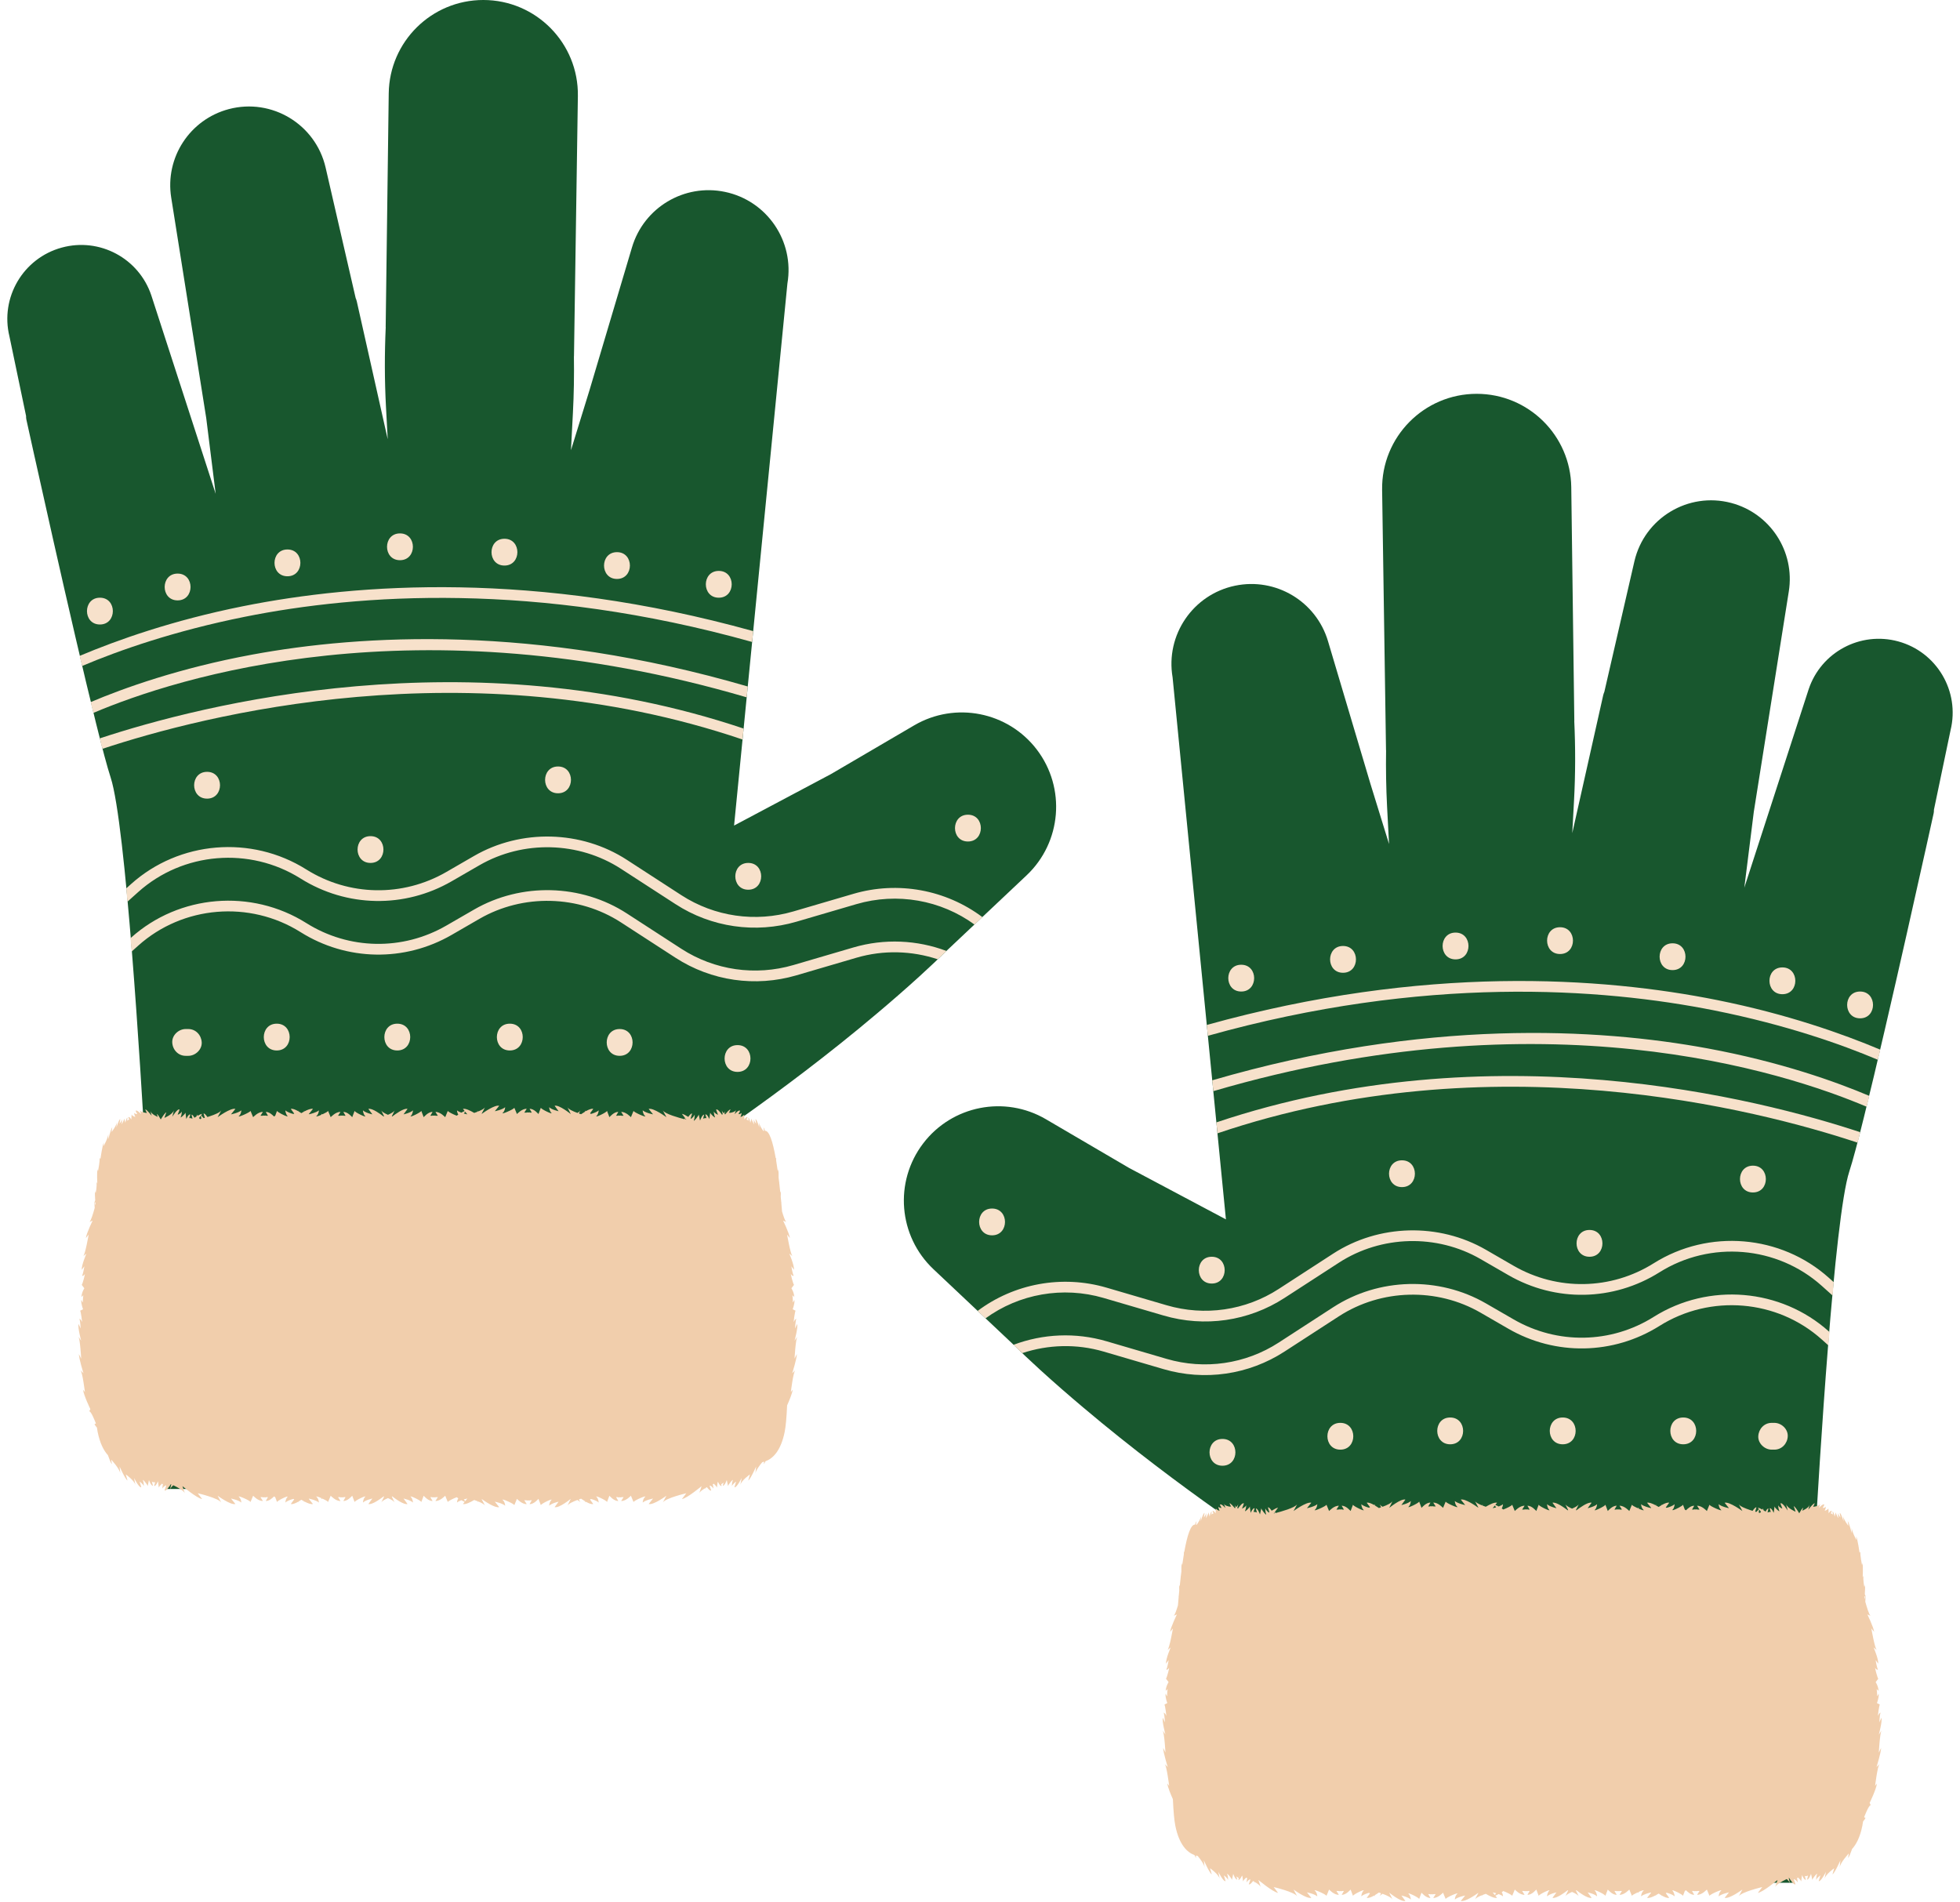 <?xml version="1.0" encoding="UTF-8" standalone="no"?><svg xmlns="http://www.w3.org/2000/svg" xmlns:xlink="http://www.w3.org/1999/xlink" fill="#000000" height="355" preserveAspectRatio="xMidYMid meet" version="1" viewBox="29.7 35.2 365.8 355.0" width="365.8" zoomAndPan="magnify"><g><g id="change1_1"><path d="M 221.281 198.578 C 227.84 192.395 228.668 182.262 223.203 175.094 C 217.809 168.02 207.984 166.082 200.309 170.578 L 184.785 179.668 L 166.703 189.273 L 176.656 88.113 C 178.004 80.207 172.855 72.652 165.004 71.012 C 157.41 69.422 149.863 73.922 147.652 81.359 L 139.727 108 L 136.262 119.219 L 136.625 112.254 C 136.809 108.738 136.863 105.219 136.812 101.699 L 136.824 101.695 L 137.551 53.113 C 137.695 43.266 129.754 35.199 119.898 35.199 C 110.242 35.199 102.379 42.965 102.25 52.621 L 101.68 96.23 L 101.691 96.234 C 101.465 101.191 101.469 106.152 101.734 111.109 L 102.062 117.184 L 98.762 102.465 L 96.285 91.434 C 96.234 91.215 96.156 91.012 96.074 90.812 L 90.469 66.469 C 88.605 58.391 80.43 53.449 72.41 55.562 C 65.117 57.488 60.469 64.621 61.652 72.07 L 68.188 113.219 L 69.953 127.367 L 57.949 90.352 C 55.633 83.398 48.285 79.473 41.215 81.41 C 34.016 83.383 29.695 90.727 31.461 97.98 L 34.566 112.836 C 34.562 113.051 34.57 113.27 34.617 113.484 C 34.98 115.129 35.516 117.547 36.164 120.48 L 36.168 120.484 C 39.961 137.574 47.852 172.676 50.352 180.312 C 53.176 188.922 55.996 235.691 56.801 249.922 C 56.953 252.652 57.621 255.324 58.77 257.82 C 60.094 260.691 60.777 263.805 60.777 266.953 L 60.777 270.355 C 54.957 274.707 51.188 281.547 51.188 289.262 C 51.188 296.977 54.957 303.812 60.777 308.168 L 60.777 313.086 L 149.188 313.086 L 149.188 265.434 C 149.188 265.434 155.441 257.289 156.695 251.586 C 156.695 251.586 175.078 239.82 193.344 224.371 C 196.023 222.117 198.688 219.797 201.281 217.438 L 201.355 217.371 C 203.129 215.754 204.863 214.117 206.551 212.469 L 221.281 198.578" fill="#18572e"/></g><g id="change2_1"><path d="M 164.219 311.961 L 164.184 311.84 C 164.184 311.84 164.227 311.832 164.281 311.828 Z M 116.52 315.371 L 116.27 315.035 C 116.633 314.93 116.918 314.875 116.918 314.875 Z M 60.191 311.992 C 60.191 311.992 60.191 311.996 60.191 311.996 L 60.156 311.926 C 60.203 311.906 60.227 311.918 60.191 311.992 Z M 47.359 259.664 L 47.492 259.574 C 47.508 259.773 47.523 259.93 47.531 260.039 C 47.527 260.062 47.52 260.086 47.516 260.109 Z M 67.203 243.371 C 67.207 243.523 67.223 243.758 67.273 243.996 C 67.18 244.02 67.094 244.043 67.02 244.062 C 66.961 243.992 66.902 243.922 66.844 243.848 Z M 116.52 242.68 L 116.918 243.176 C 116.918 243.176 116.633 243.117 116.27 243.012 Z M 157.641 243.973 L 157.785 244.164 C 157.785 244.164 157.723 244.148 157.613 244.121 Z M 178.492 282.277 L 178.09 283.141 C 178.09 283.141 178.133 281.887 178.312 281.324 C 178.312 281.324 178.02 281.434 177.875 281.867 C 177.727 282.297 178.055 279.914 178.18 279.82 L 177.637 279.547 C 177.637 279.547 178.043 278.559 177.969 277.797 L 177.684 278.297 C 177.684 278.297 177.672 278.148 177.664 277.938 L 177.684 277.934 C 177.672 277.832 177.66 277.734 177.652 277.641 C 177.652 277.551 177.648 277.461 177.648 277.367 L 177.629 277.371 C 177.609 277.117 177.602 276.926 177.602 276.926 L 177.938 277.273 C 177.914 276.414 177.402 275.629 177.402 275.629 L 177.891 274.992 C 177.758 274.969 177.148 272.652 177.344 273.016 C 177.535 273.383 177.832 273.312 177.832 273.312 C 177.59 272.828 177.391 271.527 177.391 271.527 L 177.887 272.188 C 177.934 271.27 177.012 269.164 177.012 269.164 L 177.609 269.656 C 177.223 269.289 176.598 265.609 176.598 265.609 L 177.117 266.262 C 176.984 265.309 175.848 263.004 175.848 263.004 L 176.461 263.258 C 176.246 263.152 175.926 262.219 175.656 261.305 C 175.613 260.77 175.566 260.246 175.52 259.73 C 175.52 259.719 175.523 259.707 175.523 259.691 L 175.547 259.711 C 175.543 259.688 175.531 259.66 175.527 259.637 C 175.527 259.598 175.527 259.566 175.531 259.531 L 175.512 259.586 C 175.512 259.582 175.508 259.574 175.508 259.574 C 175.477 259.23 175.441 258.895 175.41 258.559 C 175.43 258.156 175.434 257.766 175.406 257.508 L 175.328 257.77 C 175.266 257.137 175.195 256.52 175.129 255.926 C 175.133 255.879 175.137 255.828 175.145 255.785 L 175.117 255.836 C 175.086 255.551 175.051 255.273 175.016 255 C 175.023 254.465 175.016 253.848 174.957 253.406 L 174.859 253.801 C 174.762 253.098 174.66 252.441 174.559 251.82 C 174.543 251.602 174.539 251.41 174.566 251.293 L 174.484 251.395 C 173.914 248.148 173.242 246.18 172.477 246.246 C 172.367 245.934 172.266 245.668 172.188 245.586 L 172.281 246.262 C 172.246 246.266 172.203 246.27 172.16 246.27 C 171.898 245.902 171.383 245.121 171.34 244.637 L 171.414 245.645 C 171.414 245.645 170.941 244.031 170.695 244.074 L 170.824 244.922 C 170.824 244.922 170.496 244.543 170.395 244.117 C 170.395 244.117 170.348 244.605 170.426 244.945 C 170.504 245.281 169.949 244.172 169.953 243.953 L 169.742 244.738 C 169.742 244.738 169.582 243.859 169.355 243.785 L 169.418 244.359 C 169.418 244.359 169.375 244.336 169.316 244.301 L 169.32 244.27 C 169.289 244.262 169.262 244.25 169.234 244.242 C 169.211 244.223 169.184 244.203 169.16 244.18 L 169.156 244.211 C 169.082 244.18 169.027 244.148 169.027 244.148 L 169.211 243.703 C 168.973 243.527 168.629 244.137 168.629 244.137 L 168.582 243.211 C 168.543 243.41 167.766 243.797 167.91 243.582 C 168.059 243.367 168.117 242.887 168.117 242.887 C 167.926 243.148 167.523 243.133 167.523 243.133 L 167.828 242.523 C 167.594 242.219 166.793 243.145 166.793 243.145 L 167.078 242.328 C 166.934 242.703 166.293 242.844 165.949 242.891 C 165.902 242.852 165.855 242.812 165.82 242.801 L 165.855 242.902 C 165.781 242.91 165.73 242.914 165.73 242.914 L 166.039 242.254 C 165.836 242.234 165.328 242.828 165.043 243.184 C 165.004 243.156 164.965 243.125 164.926 243.094 L 165.062 242.547 C 165.023 242.699 164.918 242.84 164.789 242.973 C 164.602 242.793 164.449 242.598 164.395 242.395 L 164.582 243.148 C 164.539 243.18 164.496 243.211 164.449 243.242 C 164.129 242.781 163.586 242.09 163.348 242.289 L 163.699 243.25 C 163.699 243.25 163.152 243.074 162.914 242.633 C 162.914 242.633 162.945 243.301 163.129 243.66 C 163.309 244.02 162.277 243.125 162.246 242.84 L 162.09 244.047 C 162.09 244.047 161.68 243.074 161.34 243.191 L 161.543 243.871 C 161.543 243.871 161.477 243.883 161.383 243.891 L 161.383 243.848 C 161.336 243.867 161.293 243.879 161.254 243.895 C 161.215 243.895 161.172 243.895 161.133 243.887 L 161.133 243.93 C 161.02 243.957 160.934 243.969 160.934 243.969 L 161.109 243.23 C 160.73 243.23 160.352 244.336 160.352 244.336 L 160.102 243.191 C 160.086 243.438 159.375 244.305 159.219 244.375 C 159.207 244.367 159.199 244.363 159.188 244.355 C 159.191 244.344 159.184 244.34 159.195 244.309 C 159.367 243.891 159.355 243.219 159.355 243.219 C 159.199 243.578 158.879 243.855 158.688 244 C 158.656 243.977 158.625 243.953 158.594 243.934 L 158.867 243.027 C 158.695 242.957 158.422 243.27 158.16 243.648 C 157.695 243.355 157.262 243.125 156.969 243.078 L 157.57 243.879 C 157.531 243.941 157.484 244.012 157.438 244.078 C 156.469 243.832 153.797 243.105 153.398 242.434 L 154.078 243.707 C 154.078 243.707 151.676 241.922 150.762 242.156 L 151.578 243.176 C 151.578 243.176 150.211 242.91 149.648 242.43 C 149.648 242.43 149.672 243.098 150.098 243.488 C 150.527 243.875 148.004 242.816 147.941 242.523 L 147.449 243.703 C 147.449 243.703 146.496 242.664 145.629 242.727 L 146.082 243.438 C 146.082 243.438 145.887 243.438 145.621 243.43 L 145.621 243.387 C 145.527 243.398 145.438 243.406 145.348 243.414 C 145.25 243.406 145.148 243.398 145.047 243.387 L 145.047 243.43 C 144.832 243.438 144.68 243.438 144.68 243.438 L 145.094 242.727 C 144.301 242.664 143.434 243.703 143.434 243.703 L 142.988 242.523 C 142.934 242.816 140.637 243.875 141.023 243.488 C 141.414 243.098 141.434 242.43 141.434 242.43 C 141.082 242.758 140.391 242.984 139.988 243.094 C 139.93 243.055 139.875 243.016 139.82 242.98 L 140.422 242.156 C 140.105 242.066 139.59 242.273 139.074 242.559 C 138.996 242.527 138.922 242.504 138.855 242.492 L 138.949 242.633 C 138.668 242.797 138.391 242.98 138.148 243.148 C 138.016 243.105 137.879 243.059 137.742 243.012 L 138.023 242.434 C 137.938 242.594 137.734 242.754 137.465 242.91 C 136.621 242.598 135.805 242.215 135.605 241.848 L 136.227 243.121 C 136.227 243.121 134.039 241.34 133.211 241.57 L 133.953 242.59 C 133.953 242.59 132.707 242.324 132.195 241.844 C 132.195 241.844 132.215 242.516 132.605 242.902 C 132.992 243.289 130.695 242.23 130.641 241.938 L 130.195 243.117 C 130.195 243.117 129.328 242.078 128.535 242.141 L 128.949 242.852 C 128.949 242.852 128.797 242.852 128.586 242.848 L 128.586 242.801 C 128.48 242.812 128.379 242.82 128.281 242.828 C 128.191 242.82 128.102 242.812 128.008 242.801 L 128.008 242.844 C 127.742 242.852 127.547 242.852 127.547 242.852 L 128.004 242.141 C 127.133 242.078 126.18 243.117 126.18 243.117 L 125.688 241.938 C 125.629 242.23 123.102 243.289 123.531 242.902 C 123.961 242.516 123.98 241.844 123.98 241.844 C 123.422 242.324 122.051 242.59 122.051 242.59 L 122.867 241.57 C 122.059 241.363 120.082 242.742 119.645 243.059 C 119.629 243.051 119.613 243.043 119.598 243.035 L 120.23 241.848 C 120.074 242.113 119.555 242.391 118.93 242.641 C 118.848 242.57 118.777 242.504 118.734 242.434 L 118.859 242.668 C 118.648 242.75 118.43 242.832 118.203 242.906 C 117.465 242.469 116.578 242.035 116.102 242.156 L 116.426 242.559 C 116.242 242.625 116.031 242.73 115.805 242.859 C 115.496 242.746 115.188 242.602 114.988 242.43 C 114.988 242.43 115.004 242.852 115.227 243.223 C 115.129 243.285 115.031 243.352 114.93 243.422 C 114.289 243.176 113.316 242.703 113.277 242.523 L 112.789 243.703 C 112.789 243.703 111.836 242.664 110.965 242.727 L 111.422 243.438 C 111.422 243.438 111.227 243.438 110.961 243.43 L 110.961 243.387 C 110.867 243.398 110.773 243.406 110.688 243.414 C 110.586 243.406 110.488 243.398 110.383 243.387 L 110.383 243.43 C 110.168 243.438 110.016 243.438 110.016 243.438 L 110.434 242.727 C 109.641 242.664 108.773 243.703 108.773 243.703 L 108.328 242.523 C 108.27 242.816 105.973 243.875 106.363 243.488 C 106.754 243.098 106.773 242.43 106.773 242.43 C 106.262 242.91 105.016 243.176 105.016 243.176 L 105.758 242.156 C 105.07 241.961 103.441 243.16 102.914 243.57 C 102.883 243.562 102.855 243.551 102.824 243.539 L 103.359 242.434 C 103.211 242.711 102.703 242.996 102.105 243.258 C 101.504 242.996 100.996 242.711 100.848 242.434 L 101.383 243.539 C 101.352 243.551 101.324 243.562 101.293 243.57 C 100.766 243.16 99.141 241.961 98.449 242.156 L 99.195 243.176 C 99.195 243.176 97.945 242.91 97.438 242.43 C 97.438 242.43 97.457 243.098 97.844 243.488 C 98.234 243.875 95.938 242.816 95.883 242.523 L 95.434 243.703 C 95.434 243.703 94.57 242.664 93.777 242.727 L 94.191 243.438 C 94.191 243.438 94.039 243.438 93.824 243.43 L 93.824 243.387 C 93.719 243.398 93.621 243.406 93.523 243.414 C 93.434 243.406 93.34 243.398 93.246 243.387 L 93.246 243.43 C 92.98 243.438 92.785 243.438 92.785 243.438 L 93.242 242.727 C 92.371 242.664 91.418 243.703 91.418 243.703 L 90.93 242.523 C 90.902 242.652 90.398 242.93 89.883 243.164 C 89.785 243.125 89.695 243.09 89.617 243.078 L 89.727 243.234 C 89.117 243.5 88.551 243.688 88.77 243.488 C 89.199 243.098 89.219 242.43 89.219 242.43 C 88.754 242.828 87.727 243.078 87.395 243.152 C 87.375 243.141 87.352 243.133 87.332 243.121 L 88.105 242.156 C 87.738 242.062 87.121 242.301 86.52 242.617 C 86.457 242.555 86.402 242.496 86.371 242.434 L 86.473 242.641 C 86.289 242.738 86.113 242.84 85.941 242.945 C 85.762 242.824 85.574 242.707 85.383 242.598 L 85.473 242.434 C 85.441 242.48 85.402 242.531 85.352 242.578 C 84.824 242.281 84.297 242.066 83.973 242.156 L 84.613 243.035 C 84.562 243.059 84.504 243.082 84.449 243.105 C 84.055 243.004 83.324 242.77 82.961 242.43 C 82.961 242.43 82.98 243.098 83.367 243.488 C 83.379 243.496 83.379 243.504 83.387 243.512 C 83.344 243.523 83.305 243.535 83.266 243.551 C 82.812 243.426 81.449 242.746 81.406 242.523 L 81.059 243.438 C 80.984 243.48 80.91 243.523 80.836 243.57 C 80.574 243.293 79.918 242.68 79.301 242.727 L 79.715 243.438 C 79.715 243.438 79.562 243.438 79.348 243.43 L 79.348 243.387 C 79.242 243.398 79.145 243.406 79.047 243.414 C 78.957 243.406 78.863 243.398 78.77 243.387 L 78.77 243.43 C 78.504 243.438 78.312 243.438 78.312 243.438 L 78.766 242.727 C 77.895 242.664 76.941 243.703 76.941 243.703 L 76.453 242.523 C 76.391 242.816 73.867 243.875 74.293 243.488 C 74.723 243.098 74.742 242.43 74.742 242.43 C 74.184 242.91 72.812 243.176 72.812 243.176 L 73.633 242.156 C 72.719 241.922 70.316 243.707 70.316 243.707 L 70.996 242.434 C 70.77 242.816 69.805 243.215 68.836 243.535 C 68.832 243.52 68.828 243.508 68.824 243.492 L 68.832 243.535 C 68.691 243.582 68.551 243.629 68.41 243.672 C 68.145 243.281 67.863 242.957 67.691 243.027 L 67.926 243.816 C 67.855 243.836 67.785 243.855 67.715 243.875 C 67.555 243.738 67.371 243.543 67.25 243.312 L 67.426 243.078 C 67.207 243.113 66.902 243.254 66.57 243.445 C 66.508 243.344 66.461 243.246 66.457 243.191 L 66.379 243.559 C 66.25 243.637 66.117 243.723 65.984 243.809 C 65.84 243.523 65.645 243.23 65.449 243.23 L 65.621 243.969 C 65.621 243.969 65.539 243.957 65.426 243.93 L 65.426 243.887 C 65.383 243.895 65.344 243.895 65.305 243.895 C 65.262 243.879 65.219 243.867 65.176 243.848 L 65.172 243.891 C 65.082 243.883 65.016 243.871 65.016 243.871 L 65.219 243.191 C 64.875 243.074 64.469 244.047 64.469 244.047 L 64.312 242.84 C 64.277 243.125 63.25 244.02 63.43 243.66 C 63.609 243.301 63.641 242.633 63.641 242.633 C 63.406 243.074 62.855 243.25 62.855 243.25 L 63.211 242.289 C 62.859 241.996 61.855 243.621 61.855 243.621 L 62.164 242.395 C 61.945 243.18 60.379 243.832 60.379 243.832 L 60.734 242.801 C 60.512 242.859 60.059 243.539 59.703 244.125 C 59.438 243.645 59.133 243.156 58.965 243.098 L 59.137 243.645 C 59.137 243.645 57.945 243.168 57.777 242.547 L 58.004 243.445 C 58.004 243.445 57.094 242.227 56.801 242.254 L 57.109 242.914 C 57.109 242.914 55.961 242.844 55.762 242.328 L 56.047 243.145 C 56.047 243.145 55.246 242.219 55.012 242.523 L 55.316 243.133 C 55.316 243.133 54.914 243.148 54.723 242.887 C 54.723 242.887 54.781 243.367 54.93 243.582 C 55.078 243.797 54.297 243.41 54.258 243.211 L 54.211 244.137 C 54.211 244.137 53.867 243.527 53.633 243.703 L 53.812 244.148 C 53.812 244.148 53.758 244.18 53.684 244.211 L 53.68 244.18 C 53.656 244.203 53.633 244.223 53.605 244.242 C 53.578 244.25 53.551 244.262 53.52 244.27 L 53.523 244.301 C 53.465 244.336 53.422 244.359 53.422 244.359 L 53.484 243.785 C 53.262 243.859 53.098 244.738 53.098 244.738 L 52.887 243.953 C 52.891 244.172 52.336 245.281 52.414 244.945 C 52.492 244.605 52.449 244.117 52.449 244.117 C 52.344 244.543 52.016 244.922 52.016 244.922 L 52.148 244.074 C 51.898 244.031 51.43 245.645 51.43 245.645 L 51.504 244.637 C 51.441 245.293 50.527 246.48 50.527 246.48 L 50.652 245.586 C 50.41 245.844 49.91 247.828 49.91 247.828 L 49.918 246.801 C 49.902 247.523 49.035 249.117 49.035 249.117 L 49.066 248.461 C 48.812 248.902 48.441 251.508 48.441 251.508 L 48.273 251.293 C 48.391 251.844 47.984 253.809 47.984 253.809 L 47.887 253.406 C 47.758 254.336 47.863 256.082 47.863 256.082 L 47.695 255.785 C 47.852 256.52 47.547 257.891 47.547 257.891 L 47.434 257.508 C 47.395 257.906 47.426 258.621 47.469 259.219 C 47.41 259.348 47.363 259.469 47.328 259.586 L 47.309 259.531 C 47.312 259.566 47.312 259.598 47.316 259.637 C 47.309 259.66 47.301 259.688 47.293 259.711 L 47.316 259.691 C 47.332 260.023 47.352 260.34 47.375 260.629 C 47.082 261.699 46.648 263.125 46.383 263.258 L 46.992 263.004 C 46.992 263.004 45.855 265.309 45.723 266.262 L 46.246 265.609 C 46.246 265.609 45.617 269.289 45.23 269.656 L 45.828 269.164 C 45.828 269.164 44.906 271.27 44.957 272.188 L 45.449 271.527 C 45.449 271.527 45.254 272.828 45.008 273.312 C 45.008 273.312 45.305 273.383 45.5 273.016 C 45.695 272.652 45.082 274.969 44.953 274.992 L 45.438 275.629 C 45.438 275.629 44.93 276.414 44.906 277.273 L 45.242 276.926 C 45.242 276.926 45.23 277.117 45.211 277.371 L 45.191 277.367 C 45.191 277.461 45.191 277.551 45.188 277.641 C 45.18 277.734 45.172 277.832 45.16 277.934 L 45.18 277.938 C 45.168 278.148 45.16 278.297 45.16 278.297 L 44.875 277.797 C 44.801 278.559 45.203 279.547 45.203 279.547 L 44.66 279.82 C 44.785 279.914 45.113 282.297 44.969 281.867 C 44.82 281.434 44.527 281.324 44.527 281.324 C 44.707 281.887 44.75 283.141 44.75 283.141 L 44.352 282.277 C 44.199 283.055 44.852 285.426 44.852 285.426 L 44.332 284.652 C 44.664 285.195 44.852 288.777 44.852 288.777 L 44.422 287.906 C 44.441 288.82 45.281 291.492 45.281 291.492 L 44.719 290.918 C 45.109 291.355 45.547 295.004 45.547 295.004 L 45.199 294.551 C 45.316 295.605 46.562 298.18 46.562 298.18 L 46.359 298.605 C 46.723 298.523 47.602 300.875 47.602 300.875 L 47.328 300.984 C 47.449 301.227 47.617 301.438 47.789 301.629 C 47.832 301.945 47.875 302.223 47.926 302.461 C 48.355 304.566 49.055 305.922 49.84 306.777 C 50.102 307.535 50.391 308.262 50.59 308.461 L 50.449 307.605 C 50.449 307.605 52.043 309.289 52.164 310.246 L 52.016 308.883 C 52.016 308.883 53.074 311.277 53.492 311.504 L 53.176 310.371 C 53.176 310.371 54.789 311.5 54.973 312.348 L 54.719 311.035 C 54.719 311.035 55.684 312.953 56.07 312.77 L 55.754 311.711 C 55.754 311.711 56.32 312.051 56.543 312.562 C 56.543 312.562 56.555 311.895 56.383 311.48 C 56.215 311.066 57.246 312.27 57.266 312.566 L 57.5 311.414 C 57.5 311.414 57.871 312.508 58.238 312.492 L 58.066 311.758 C 58.066 311.758 58.148 311.77 58.258 311.793 L 58.258 311.836 C 58.297 311.828 58.336 311.824 58.375 311.824 C 58.414 311.836 58.457 311.848 58.5 311.867 L 58.504 311.824 C 58.594 311.828 58.656 311.84 58.656 311.84 L 58.465 312.523 C 58.793 312.629 59.184 311.641 59.184 311.641 L 59.34 312.844 C 59.359 312.684 59.68 312.32 59.926 312.098 C 59.988 312.145 60.055 312.188 60.113 312.223 C 60.012 312.586 59.992 313.027 59.992 313.027 C 60.219 312.574 60.746 312.383 60.746 312.383 L 60.41 313.355 C 60.676 313.578 61.324 312.605 61.594 312.18 C 61.613 312.188 61.637 312.199 61.66 312.211 L 61.422 313.215 C 61.5 312.918 61.758 312.637 62.051 312.395 C 63.035 312.871 64.027 313.445 64.199 313.898 L 63.754 312.559 C 63.754 312.559 66.426 314.805 67.426 314.973 L 66.609 313.887 C 66.609 313.887 70.508 314.797 70.996 315.617 L 70.316 314.344 C 70.316 314.344 72.719 316.129 73.633 315.895 L 72.812 314.875 C 72.812 314.875 74.184 315.141 74.742 315.621 C 74.742 315.621 74.723 314.949 74.293 314.562 C 73.867 314.176 76.391 315.234 76.453 315.527 L 76.941 314.348 C 76.941 314.348 77.895 315.387 78.766 315.324 L 78.312 314.613 C 78.312 314.613 78.504 314.613 78.77 314.621 L 78.77 314.664 C 78.863 314.652 78.957 314.645 79.047 314.637 C 79.145 314.645 79.242 314.652 79.348 314.664 L 79.348 314.617 C 79.562 314.613 79.715 314.613 79.715 314.613 L 79.301 315.324 C 79.918 315.371 80.574 314.758 80.836 314.48 C 80.91 314.527 80.984 314.57 81.059 314.613 L 81.406 315.527 C 81.449 315.301 82.812 314.625 83.266 314.5 C 83.305 314.512 83.348 314.527 83.387 314.539 C 83.379 314.547 83.379 314.555 83.367 314.562 C 82.98 314.949 82.961 315.621 82.961 315.621 C 83.324 315.277 84.055 315.047 84.449 314.941 C 84.504 314.969 84.562 314.992 84.613 315.016 L 83.973 315.895 C 84.297 315.984 84.824 315.77 85.352 315.473 C 85.402 315.52 85.441 315.566 85.473 315.617 L 85.383 315.453 C 85.574 315.344 85.762 315.227 85.941 315.105 C 86.113 315.211 86.289 315.312 86.473 315.406 L 86.371 315.617 C 86.402 315.555 86.457 315.496 86.52 315.434 C 87.121 315.75 87.738 315.988 88.105 315.895 L 87.332 314.93 C 87.352 314.918 87.375 314.906 87.395 314.898 C 87.727 314.969 88.754 315.223 89.219 315.621 C 89.219 315.621 89.199 314.949 88.77 314.562 C 88.551 314.363 89.117 314.551 89.727 314.816 L 89.617 314.973 C 89.695 314.961 89.785 314.926 89.883 314.887 C 90.398 315.121 90.902 315.398 90.93 315.527 L 91.418 314.348 C 91.418 314.348 92.371 315.387 93.242 315.324 L 92.785 314.613 C 92.785 314.613 92.98 314.613 93.246 314.621 L 93.246 314.664 C 93.34 314.652 93.434 314.645 93.523 314.637 C 93.621 314.645 93.719 314.652 93.824 314.664 L 93.824 314.617 C 94.039 314.613 94.191 314.613 94.191 314.613 L 93.777 315.324 C 94.57 315.387 95.434 314.348 95.434 314.348 L 95.883 315.527 C 95.938 315.234 98.234 314.176 97.844 314.562 C 97.457 314.949 97.438 315.621 97.438 315.621 C 97.945 315.141 99.195 314.875 99.195 314.875 L 98.449 315.895 C 99.141 316.09 100.766 314.887 101.293 314.477 C 101.324 314.488 101.352 314.5 101.383 314.512 L 100.848 315.617 C 100.996 315.34 101.504 315.055 102.105 314.793 C 102.703 315.055 103.211 315.34 103.359 315.617 L 102.824 314.512 C 102.855 314.5 102.883 314.488 102.914 314.477 C 103.441 314.887 105.07 316.09 105.758 315.895 L 105.016 314.875 C 105.016 314.875 106.262 315.141 106.773 315.621 C 106.773 315.621 106.754 314.949 106.363 314.562 C 105.973 314.176 108.27 315.234 108.328 315.527 L 108.773 314.348 C 108.773 314.348 109.641 315.387 110.434 315.324 L 110.016 314.613 C 110.016 314.613 110.168 314.613 110.383 314.617 L 110.383 314.664 C 110.488 314.652 110.586 314.645 110.688 314.637 C 110.773 314.645 110.867 314.652 110.961 314.664 L 110.961 314.621 C 111.227 314.613 111.422 314.613 111.422 314.613 L 110.965 315.324 C 111.836 315.387 112.789 314.348 112.789 314.348 L 113.277 315.527 C 113.316 315.348 114.289 314.875 114.93 314.629 C 115.031 314.699 115.129 314.766 115.227 314.828 C 115.004 315.199 114.988 315.621 114.988 315.621 C 115.188 315.449 115.496 315.305 115.805 315.188 C 116.031 315.32 116.242 315.426 116.426 315.492 L 116.102 315.895 C 116.578 316.016 117.465 315.582 118.203 315.145 C 118.43 315.219 118.648 315.301 118.859 315.383 L 118.734 315.617 C 118.777 315.547 118.848 315.48 118.93 315.41 C 119.555 315.66 120.074 315.938 120.23 316.199 L 119.598 315.016 C 119.613 315.008 119.629 315 119.645 314.992 C 120.082 315.309 122.059 316.688 122.867 316.477 L 122.051 315.461 C 122.051 315.461 123.422 315.727 123.98 316.207 C 123.98 316.207 123.961 315.535 123.531 315.148 C 123.102 314.758 125.629 315.82 125.688 316.113 L 126.18 314.93 C 126.18 314.93 127.133 315.973 128.004 315.91 L 127.547 315.199 C 127.547 315.199 127.742 315.195 128.008 315.207 L 128.008 315.246 C 128.102 315.234 128.191 315.23 128.281 315.223 C 128.379 315.23 128.48 315.234 128.586 315.246 L 128.586 315.203 C 128.797 315.195 128.949 315.199 128.949 315.199 L 128.535 315.91 C 129.328 315.973 130.195 314.93 130.195 314.93 L 130.641 316.113 C 130.695 315.82 132.992 314.758 132.605 315.148 C 132.215 315.535 132.195 316.207 132.195 316.207 C 132.707 315.727 133.953 315.461 133.953 315.461 L 133.211 316.477 C 134.039 316.715 136.227 314.926 136.227 314.926 L 135.605 316.199 C 135.805 315.836 136.621 315.453 137.465 315.141 C 137.734 315.297 137.938 315.457 138.023 315.617 L 137.742 315.039 C 137.879 314.988 138.016 314.945 138.148 314.902 C 138.391 315.07 138.668 315.254 138.949 315.418 L 138.855 315.559 C 138.922 315.547 138.996 315.52 139.074 315.488 C 139.59 315.777 140.105 315.98 140.422 315.895 L 139.82 315.07 C 139.875 315.031 139.93 314.996 139.988 314.953 C 140.391 315.066 141.082 315.289 141.434 315.621 C 141.434 315.621 141.414 314.949 141.023 314.562 C 140.637 314.176 142.934 315.234 142.988 315.527 L 143.434 314.348 C 143.434 314.348 144.301 315.387 145.094 315.324 L 144.68 314.613 C 144.68 314.613 144.832 314.613 145.047 314.617 L 145.047 314.664 C 145.148 314.652 145.25 314.645 145.348 314.637 C 145.438 314.645 145.527 314.652 145.621 314.664 L 145.621 314.621 C 145.887 314.613 146.082 314.613 146.082 314.613 L 145.629 315.324 C 146.496 315.387 147.449 314.348 147.449 314.348 L 147.941 315.527 C 148.004 315.234 150.527 314.176 150.098 314.562 C 149.672 314.949 149.648 315.621 149.648 315.621 C 150.211 315.141 151.578 314.875 151.578 314.875 L 150.762 315.895 C 151.676 316.129 154.078 314.344 154.078 314.344 L 153.398 315.617 C 153.887 314.797 157.785 313.887 157.785 313.887 L 156.969 314.973 C 157.969 314.805 160.641 312.559 160.641 312.559 L 160.195 313.898 C 160.301 313.609 160.742 313.273 161.301 312.945 C 161.352 313.035 161.395 313.125 161.418 313.215 L 161.348 312.914 C 161.441 312.863 161.539 312.809 161.637 312.754 C 161.926 313.141 162.258 313.5 162.434 313.355 L 162.133 312.496 C 162.168 312.48 162.199 312.465 162.234 312.449 C 162.406 312.535 162.695 312.723 162.852 313.027 C 162.852 313.027 162.828 312.578 162.723 312.215 C 162.797 312.18 162.867 312.148 162.938 312.117 C 163.18 312.344 163.484 312.688 163.5 312.844 L 163.633 311.816 C 163.66 311.805 163.688 311.789 163.715 311.781 C 163.836 312.047 164.125 312.605 164.379 312.523 L 164.289 312.215 C 164.43 312.133 164.582 312.023 164.742 311.895 L 164.602 312.492 C 164.969 312.508 165.34 311.414 165.34 311.414 L 165.578 312.566 C 165.594 312.27 166.629 311.066 166.457 311.48 C 166.289 311.895 166.297 312.562 166.297 312.562 C 166.52 312.051 167.086 311.711 167.086 311.711 L 166.77 312.77 C 167.16 312.953 168.121 311.035 168.121 311.035 L 167.867 312.348 C 168.051 311.5 169.664 310.371 169.664 310.371 L 169.352 311.504 C 169.766 311.277 170.824 308.883 170.824 308.883 L 170.676 310.246 C 170.758 309.613 171.484 308.656 171.965 308.086 C 172.086 308.062 172.203 308.031 172.328 307.996 L 172.25 308.461 C 172.34 308.371 172.449 308.176 172.562 307.918 C 173.941 307.41 175.422 305.992 176.141 302.461 C 176.348 301.453 176.5 299.723 176.602 297.48 C 176.98 296.645 177.562 295.262 177.641 294.551 L 177.297 295.004 C 177.297 295.004 177.73 291.355 178.121 290.918 L 177.559 291.492 C 177.559 291.492 178.398 288.82 178.422 287.906 L 177.988 288.777 C 177.988 288.777 178.18 285.195 178.512 284.652 L 177.988 285.426 C 177.988 285.426 178.641 283.055 178.492 282.277" fill="#f1ceac"/></g><g id="change3_1"><path d="M 55.492 201.684 C 63.82 194.215 76.277 193.172 85.789 199.152 C 94.391 204.559 105.199 204.758 113.996 199.672 L 119.172 196.684 C 127.332 191.969 137.707 192.23 145.605 197.352 L 155.781 203.945 C 162.453 208.273 170.68 209.465 178.352 207.215 L 189.527 203.941 C 197.137 201.711 205.312 203.18 211.574 207.75 L 213.043 206.359 C 206.246 201.258 197.289 199.578 188.965 202.02 L 177.785 205.297 C 170.676 207.383 163.055 206.277 156.867 202.27 L 146.695 195.672 C 138.172 190.148 126.977 189.863 118.172 194.949 L 112.996 197.941 C 104.84 202.652 94.82 202.469 86.855 197.461 C 76.594 191.008 63.145 192.133 54.156 200.195 L 53.262 200.996 L 53.477 203.492 L 55.492 201.684" fill="#f7e1cb"/></g><g id="change3_2"><path d="M 188.965 212.027 L 177.785 215.305 C 170.676 217.387 163.055 216.281 156.867 212.277 L 146.695 205.68 C 138.172 200.152 126.977 199.871 118.172 204.957 L 112.996 207.945 C 104.84 212.66 94.82 212.477 86.855 207.465 C 76.594 201.016 63.145 202.141 54.156 210.203 L 54.055 210.293 L 54.266 212.789 L 55.492 211.691 C 63.82 204.219 76.277 203.18 85.789 209.16 C 94.391 214.566 105.199 214.766 113.996 209.68 L 119.172 206.688 C 127.332 201.973 137.707 202.234 145.605 207.355 L 155.781 213.953 C 162.453 218.277 170.68 219.473 178.352 217.223 L 189.527 213.945 C 194.582 212.465 199.883 212.629 204.711 214.234 L 206.352 212.684 C 200.879 210.621 194.766 210.324 188.965 212.027" fill="#f7e1cb"/></g><g id="change3_3"><path d="M 48.332 173 C 48.5 173.68 48.582 174.297 48.836 174.949 C 67.469 168.773 117.145 155.879 168.281 173.215 L 168.484 171.172 C 117.109 153.922 67.281 166.738 48.332 173" fill="#f7e1cb"/></g><g id="change3_4"><path d="M 75.418 150.305 C 96.727 146.035 129.742 143.711 170.074 155.012 L 170.273 152.988 C 129.715 141.691 96.488 144.039 75.027 148.344 C 61.934 150.969 51.559 154.66 44.598 157.594 C 44.707 158.375 44.871 158.805 45.043 159.484 C 51.887 156.582 62.27 152.941 75.418 150.305" fill="#f7e1cb"/></g><g id="change3_5"><path d="M 169.059 165.344 L 169.258 163.32 C 129.469 151.723 97.172 153.605 76.789 157.367 C 63.145 159.887 52.742 163.637 46.652 166.219 C 46.77 167.109 46.98 167.582 47.145 168.242 C 62.609 161.688 107.266 147.219 169.059 165.344" fill="#f7e1cb"/></g><g id="change3_6"><path d="M 64.848 227.25 C 64.68 227.25 64.512 227.25 64.348 227.25 C 63.039 227.25 61.785 228.398 61.848 229.75 C 61.906 231.105 62.945 232.25 64.348 232.25 C 64.512 232.25 64.68 232.25 64.848 232.25 C 66.156 232.25 67.406 231.098 67.348 229.75 C 67.285 228.395 66.25 227.25 64.848 227.25" fill="#f7e1cb"/></g><g id="change3_7"><path d="M 81.348 226.25 C 78.129 226.25 78.125 231.25 81.348 231.25 C 84.562 231.25 84.57 226.25 81.348 226.25" fill="#f7e1cb"/></g><g id="change3_8"><path d="M 103.848 226.25 C 100.629 226.25 100.625 231.25 103.848 231.25 C 107.062 231.25 107.07 226.25 103.848 226.25" fill="#f7e1cb"/></g><g id="change3_9"><path d="M 124.848 226.25 C 121.629 226.25 121.625 231.25 124.848 231.25 C 128.062 231.25 128.07 226.25 124.848 226.25" fill="#f7e1cb"/></g><g id="change3_10"><path d="M 145.348 227.25 C 142.129 227.25 142.125 232.25 145.348 232.25 C 148.562 232.25 148.57 227.25 145.348 227.25" fill="#f7e1cb"/></g><g id="change3_11"><path d="M 167.348 230.25 C 164.129 230.25 164.125 235.25 167.348 235.25 C 170.562 235.25 170.57 230.25 167.348 230.25" fill="#f7e1cb"/></g><g id="change3_12"><path d="M 68.348 184.25 C 71.562 184.25 71.57 179.25 68.348 179.25 C 65.129 179.25 65.125 184.25 68.348 184.25" fill="#f7e1cb"/></g><g id="change3_13"><path d="M 98.848 196.25 C 102.062 196.25 102.07 191.25 98.848 191.25 C 95.629 191.25 95.625 196.25 98.848 196.25" fill="#f7e1cb"/></g><g id="change3_14"><path d="M 133.848 183.25 C 137.062 183.25 137.07 178.25 133.848 178.25 C 130.629 178.25 130.625 183.25 133.848 183.25" fill="#f7e1cb"/></g><g id="change3_15"><path d="M 169.348 201.25 C 172.562 201.25 172.57 196.25 169.348 196.25 C 166.129 196.25 166.125 201.25 169.348 201.25" fill="#f7e1cb"/></g><g id="change3_16"><path d="M 210.348 192.25 C 213.562 192.25 213.57 187.25 210.348 187.25 C 207.129 187.25 207.125 192.25 210.348 192.25" fill="#f7e1cb"/></g><g id="change3_17"><path d="M 48.348 151.75 C 51.562 151.75 51.57 146.75 48.348 146.75 C 45.129 146.75 45.125 151.75 48.348 151.75" fill="#f7e1cb"/></g><g id="change3_18"><path d="M 62.848 147.25 C 66.062 147.25 66.07 142.25 62.848 142.25 C 59.629 142.25 59.625 147.25 62.848 147.25" fill="#f7e1cb"/></g><g id="change3_19"><path d="M 83.348 142.75 C 86.562 142.75 86.57 137.75 83.348 137.75 C 80.129 137.75 80.125 142.75 83.348 142.75" fill="#f7e1cb"/></g><g id="change3_20"><path d="M 104.348 139.75 C 107.562 139.75 107.57 134.75 104.348 134.75 C 101.129 134.75 101.125 139.75 104.348 139.75" fill="#f7e1cb"/></g><g id="change3_21"><path d="M 123.848 140.75 C 127.062 140.75 127.07 135.75 123.848 135.75 C 120.629 135.75 120.625 140.75 123.848 140.75" fill="#f7e1cb"/></g><g id="change3_22"><path d="M 144.848 143.25 C 148.062 143.25 148.07 138.25 144.848 138.25 C 141.629 138.25 141.625 143.25 144.848 143.25" fill="#f7e1cb"/></g><g id="change3_23"><path d="M 163.848 146.75 C 167.062 146.75 167.07 141.75 163.848 141.75 C 160.629 141.75 160.625 146.75 163.848 146.75" fill="#f7e1cb"/></g><g id="change1_2"><path d="M 203.918 272.078 C 197.359 265.895 196.531 255.762 201.996 248.594 C 207.391 241.52 217.215 239.582 224.895 244.078 L 240.414 253.168 L 258.496 262.773 L 248.543 161.613 C 247.195 153.707 252.344 146.152 260.195 144.512 C 267.789 142.922 275.336 147.422 277.547 154.859 L 285.473 181.5 L 288.941 192.719 L 288.574 185.754 C 288.391 182.238 288.336 178.719 288.387 175.199 L 288.375 175.195 L 287.648 126.613 C 287.504 116.766 295.449 108.699 305.301 108.699 C 314.957 108.699 322.824 116.465 322.949 126.121 L 323.52 169.73 L 323.508 169.734 C 323.738 174.691 323.734 179.652 323.465 184.609 L 323.137 190.684 L 326.441 175.965 L 328.914 164.934 C 328.965 164.715 329.043 164.512 329.125 164.312 L 334.73 139.969 C 336.594 131.891 344.77 126.949 352.789 129.062 C 360.082 130.988 364.73 138.121 363.551 145.57 L 357.016 186.719 L 355.246 200.867 L 367.25 163.852 C 369.566 156.898 376.914 152.973 383.984 154.91 C 391.184 156.883 395.508 164.227 393.738 171.48 L 390.633 186.336 C 390.641 186.551 390.629 186.77 390.582 186.984 C 390.219 188.629 389.688 191.047 389.035 193.98 L 389.031 193.984 C 385.238 211.074 377.348 246.176 374.848 253.812 C 372.027 262.422 369.203 309.191 368.402 323.422 C 368.246 326.152 367.578 328.824 366.43 331.32 C 365.105 334.191 364.422 337.305 364.422 340.453 L 364.422 343.855 C 370.242 348.207 374.012 355.047 374.012 362.762 C 374.012 370.477 370.242 377.312 364.422 381.668 L 364.422 386.586 L 276.012 386.586 L 276.012 338.934 C 276.012 338.934 269.758 330.789 268.508 325.086 C 268.508 325.086 250.121 313.32 231.855 297.871 C 229.176 295.617 226.512 293.297 223.918 290.938 L 223.844 290.871 C 222.07 289.254 220.336 287.617 218.648 285.969 L 203.918 272.078" fill="#18572e"/></g><g id="change2_2"><path d="M 260.918 385.328 C 260.973 385.332 261.016 385.34 261.016 385.34 L 260.98 385.461 Z M 308.281 388.375 C 308.281 388.375 308.566 388.43 308.93 388.535 L 308.68 388.871 Z M 365.043 385.426 L 365.012 385.496 L 365.012 385.492 C 364.973 385.418 364.996 385.406 365.043 385.426 Z M 377.688 333.609 C 377.68 333.586 377.672 333.562 377.668 333.539 C 377.68 333.43 377.691 333.273 377.707 333.074 L 377.844 333.164 Z M 358.355 317.348 C 358.297 317.422 358.238 317.492 358.18 317.562 C 358.105 317.543 358.02 317.52 357.926 317.496 C 357.977 317.258 357.992 317.023 357.996 316.871 Z M 308.93 316.512 C 308.566 316.617 308.281 316.676 308.281 316.676 L 308.68 316.18 Z M 267.59 317.621 C 267.477 317.648 267.414 317.664 267.414 317.664 L 267.559 317.473 Z M 247.211 358.926 L 246.688 358.152 C 247.023 358.695 247.211 362.277 247.211 362.277 L 246.781 361.406 C 246.801 362.32 247.641 364.992 247.641 364.992 L 247.078 364.418 C 247.469 364.855 247.902 368.504 247.902 368.504 L 247.559 368.047 C 247.637 368.762 248.223 370.145 248.598 370.98 C 248.699 373.223 248.852 374.953 249.059 375.961 C 249.777 379.492 251.258 380.91 252.637 381.418 C 252.754 381.676 252.859 381.871 252.949 381.961 L 252.871 381.496 C 252.996 381.531 253.117 381.562 253.234 381.586 C 253.715 382.156 254.441 383.113 254.523 383.746 L 254.371 382.383 C 254.371 382.383 255.434 384.777 255.852 385.004 L 255.535 383.871 C 255.535 383.871 257.148 385 257.332 385.848 L 257.078 384.535 C 257.078 384.535 258.039 386.453 258.43 386.27 L 258.113 385.211 C 258.113 385.211 258.68 385.551 258.902 386.062 C 258.902 386.062 258.91 385.395 258.742 384.98 C 258.574 384.566 259.605 385.77 259.621 386.066 L 259.859 384.914 C 259.859 384.914 260.23 386.008 260.598 385.992 L 260.457 385.395 C 260.617 385.523 260.77 385.633 260.91 385.715 L 260.82 386.023 C 261.074 386.105 261.363 385.547 261.484 385.281 C 261.512 385.289 261.539 385.305 261.566 385.316 L 261.699 386.344 C 261.719 386.188 262.02 385.844 262.266 385.617 C 262.336 385.648 262.402 385.68 262.477 385.715 C 262.371 386.078 262.348 386.527 262.348 386.527 C 262.504 386.223 262.793 386.035 262.965 385.949 C 263 385.965 263.031 385.98 263.066 385.996 L 262.766 386.855 C 262.941 387 263.273 386.641 263.562 386.254 C 263.66 386.309 263.758 386.363 263.852 386.414 L 263.781 386.715 C 263.805 386.625 263.848 386.535 263.902 386.445 C 264.457 386.773 264.898 387.109 265.004 387.398 L 264.559 386.059 C 264.559 386.059 267.23 388.305 268.23 388.473 L 267.414 387.387 C 267.414 387.387 271.316 388.297 271.801 389.117 L 271.121 387.844 C 271.121 387.844 273.527 389.629 274.438 389.395 L 273.617 388.375 C 273.617 388.375 274.988 388.641 275.551 389.121 C 275.551 389.121 275.531 388.449 275.102 388.062 C 274.672 387.672 277.199 388.734 277.262 389.027 L 277.75 387.848 C 277.75 387.848 278.699 388.887 279.574 388.824 L 279.117 388.113 C 279.117 388.113 279.312 388.113 279.578 388.121 L 279.578 388.164 C 279.672 388.152 279.762 388.145 279.852 388.137 C 279.949 388.145 280.051 388.152 280.156 388.164 L 280.156 388.117 C 280.367 388.113 280.52 388.113 280.52 388.113 L 280.105 388.824 C 280.898 388.887 281.766 387.848 281.766 387.848 L 282.211 389.027 C 282.266 388.734 284.566 387.672 284.176 388.062 C 283.785 388.449 283.766 389.121 283.766 389.121 C 284.117 388.789 284.809 388.566 285.211 388.457 C 285.27 388.496 285.324 388.531 285.383 388.57 L 284.777 389.395 C 285.098 389.48 285.609 389.277 286.125 388.988 C 286.203 389.02 286.277 389.047 286.344 389.059 L 286.25 388.918 C 286.531 388.754 286.809 388.57 287.051 388.402 C 287.184 388.445 287.32 388.488 287.457 388.539 L 287.176 389.117 C 287.262 388.957 287.465 388.797 287.734 388.641 C 288.578 388.953 289.395 389.336 289.594 389.699 L 288.973 388.426 C 288.973 388.426 291.16 390.215 291.992 389.977 L 291.246 388.961 C 291.246 388.961 292.492 389.227 293.004 389.707 C 293.004 389.707 292.984 389.035 292.594 388.648 C 292.207 388.258 294.504 389.32 294.559 389.613 L 295.004 388.43 C 295.004 388.43 295.871 389.473 296.664 389.41 L 296.25 388.699 C 296.25 388.699 296.402 388.695 296.613 388.707 L 296.613 388.746 C 296.719 388.734 296.82 388.73 296.918 388.723 C 297.008 388.73 297.098 388.734 297.191 388.746 L 297.191 388.707 C 297.457 388.695 297.652 388.699 297.652 388.699 L 297.195 389.41 C 298.07 389.473 299.02 388.43 299.02 388.43 L 299.512 389.613 C 299.57 389.32 302.098 388.258 301.668 388.648 C 301.238 389.035 301.219 389.707 301.219 389.707 C 301.781 389.227 303.152 388.961 303.152 388.961 L 302.332 389.977 C 303.141 390.188 305.117 388.809 305.559 388.492 C 305.574 388.5 305.586 388.508 305.602 388.516 L 304.969 389.699 C 305.125 389.438 305.645 389.16 306.27 388.91 C 306.352 388.98 306.422 389.047 306.465 389.117 L 306.34 388.883 C 306.551 388.801 306.77 388.719 306.996 388.645 C 307.734 389.082 308.621 389.516 309.102 389.395 L 308.777 388.992 C 308.957 388.926 309.168 388.82 309.395 388.688 C 309.703 388.805 310.012 388.949 310.211 389.121 C 310.211 389.121 310.195 388.699 309.977 388.332 C 310.074 388.266 310.172 388.199 310.27 388.129 C 310.91 388.375 311.883 388.848 311.922 389.027 L 312.41 387.848 C 312.41 387.848 313.363 388.887 314.234 388.824 L 313.777 388.113 C 313.777 388.113 313.973 388.113 314.238 388.121 L 314.238 388.164 C 314.332 388.152 314.426 388.145 314.516 388.137 C 314.613 388.145 314.711 388.152 314.816 388.164 L 314.816 388.117 C 315.031 388.113 315.184 388.113 315.184 388.113 L 314.77 388.824 C 315.562 388.887 316.426 387.848 316.426 387.848 L 316.871 389.027 C 316.93 388.734 319.227 387.672 318.836 388.062 C 318.449 388.449 318.43 389.121 318.43 389.121 C 318.938 388.641 320.184 388.375 320.184 388.375 L 319.441 389.395 C 320.133 389.59 321.758 388.387 322.285 387.977 C 322.316 387.988 322.344 388 322.375 388.012 L 321.84 389.117 C 321.988 388.84 322.496 388.555 323.098 388.293 C 323.695 388.555 324.203 388.84 324.352 389.117 L 323.816 388.012 C 323.848 388 323.875 387.988 323.906 387.977 C 324.434 388.387 326.062 389.59 326.75 389.395 L 326.008 388.375 C 326.008 388.375 327.254 388.641 327.766 389.121 C 327.766 389.121 327.742 388.449 327.355 388.062 C 326.965 387.672 329.262 388.734 329.32 389.027 L 329.766 387.848 C 329.766 387.848 330.633 388.887 331.426 388.824 L 331.008 388.113 C 331.008 388.113 331.16 388.113 331.375 388.117 L 331.375 388.164 C 331.48 388.152 331.578 388.145 331.68 388.137 C 331.77 388.145 331.859 388.152 331.953 388.164 L 331.953 388.121 C 332.219 388.113 332.414 388.113 332.414 388.113 L 331.957 388.824 C 332.828 388.887 333.781 387.848 333.781 387.848 L 334.27 389.027 C 334.297 388.898 334.801 388.621 335.32 388.387 C 335.414 388.426 335.504 388.461 335.582 388.473 L 335.473 388.316 C 336.082 388.047 336.648 387.863 336.43 388.062 C 336 388.449 335.98 389.121 335.98 389.121 C 336.445 388.723 337.477 388.469 337.805 388.398 C 337.824 388.406 337.848 388.418 337.867 388.43 L 337.094 389.395 C 337.461 389.488 338.078 389.25 338.68 388.934 C 338.742 388.996 338.797 389.055 338.828 389.117 L 338.727 388.906 C 338.91 388.812 339.086 388.711 339.258 388.605 C 339.438 388.727 339.625 388.844 339.816 388.953 L 339.727 389.117 C 339.758 389.066 339.801 389.02 339.852 388.973 C 340.375 389.27 340.902 389.484 341.227 389.395 L 340.586 388.516 C 340.641 388.492 340.695 388.469 340.75 388.441 C 341.145 388.547 341.879 388.777 342.238 389.121 C 342.238 389.121 342.223 388.449 341.832 388.062 C 341.82 388.055 341.82 388.047 341.812 388.039 C 341.855 388.027 341.895 388.012 341.934 388 C 342.387 388.125 343.754 388.801 343.797 389.027 L 344.141 388.113 C 344.215 388.07 344.289 388.027 344.363 387.98 C 344.629 388.258 345.281 388.871 345.898 388.824 L 345.484 388.113 C 345.484 388.113 345.637 388.113 345.852 388.117 L 345.852 388.164 C 345.957 388.152 346.055 388.145 346.152 388.137 C 346.242 388.145 346.336 388.152 346.43 388.164 L 346.43 388.121 C 346.695 388.113 346.891 388.113 346.891 388.113 L 346.434 388.824 C 347.305 388.887 348.258 387.848 348.258 387.848 L 348.746 389.027 C 348.809 388.734 351.332 387.672 350.906 388.062 C 350.477 388.449 350.457 389.121 350.457 389.121 C 351.016 388.641 352.387 388.375 352.387 388.375 L 351.57 389.395 C 352.48 389.629 354.887 387.844 354.887 387.844 L 354.203 389.117 C 354.691 388.297 358.594 387.387 358.594 387.387 L 357.773 388.473 C 358.777 388.305 361.445 386.059 361.445 386.059 L 361.004 387.398 C 361.172 386.945 362.164 386.371 363.148 385.895 C 363.441 386.137 363.699 386.418 363.777 386.715 L 363.539 385.711 C 363.562 385.699 363.586 385.688 363.609 385.68 C 363.875 386.105 364.523 387.078 364.793 386.855 L 364.453 385.883 C 364.453 385.883 364.984 386.074 365.211 386.527 C 365.211 386.527 365.188 386.086 365.086 385.723 C 365.145 385.688 365.211 385.645 365.273 385.598 C 365.523 385.82 365.84 386.184 365.859 386.344 L 366.016 385.141 C 366.016 385.141 366.406 386.129 366.738 386.023 L 366.543 385.34 C 366.543 385.34 366.609 385.328 366.699 385.324 L 366.699 385.367 C 366.742 385.348 366.785 385.336 366.824 385.324 C 366.863 385.324 366.902 385.328 366.941 385.336 L 366.941 385.293 C 367.051 385.27 367.133 385.258 367.133 385.258 L 366.961 385.992 C 367.328 386.008 367.699 384.914 367.699 384.914 L 367.938 386.066 C 367.953 385.77 368.984 384.566 368.816 384.98 C 368.648 385.395 368.656 386.062 368.656 386.062 C 368.879 385.551 369.445 385.211 369.445 385.211 L 369.129 386.27 C 369.52 386.453 370.48 384.535 370.48 384.535 L 370.227 385.848 C 370.41 385 372.023 383.871 372.023 383.871 L 371.707 385.004 C 372.125 384.777 373.184 382.383 373.184 382.383 L 373.035 383.746 C 373.156 382.789 374.75 381.105 374.75 381.105 L 374.609 381.961 C 374.809 381.762 375.098 381.035 375.359 380.277 C 376.145 379.418 376.848 378.066 377.273 375.961 C 377.324 375.723 377.367 375.445 377.41 375.129 C 377.586 374.938 377.75 374.727 377.871 374.484 L 377.598 374.375 C 377.598 374.375 378.477 372.023 378.84 372.105 L 378.637 371.68 C 378.637 371.68 379.887 369.105 380 368.047 L 379.656 368.504 C 379.656 368.504 380.09 364.855 380.48 364.418 L 379.918 364.992 C 379.918 364.992 380.758 362.32 380.777 361.406 L 380.348 362.277 C 380.348 362.277 380.535 358.695 380.867 358.152 L 380.348 358.926 C 380.348 358.926 381 356.555 380.852 355.777 L 380.449 356.641 C 380.449 356.641 380.492 355.387 380.672 354.824 C 380.672 354.824 380.379 354.934 380.234 355.367 C 380.086 355.797 380.414 353.414 380.539 353.32 L 379.996 353.043 C 379.996 353.043 380.398 352.059 380.328 351.293 L 380.039 351.793 C 380.039 351.793 380.031 351.648 380.023 351.438 L 380.039 351.434 C 380.031 351.332 380.02 351.234 380.012 351.141 C 380.012 351.051 380.008 350.961 380.008 350.867 L 379.988 350.871 C 379.969 350.617 379.957 350.426 379.957 350.426 L 380.297 350.773 C 380.27 349.914 379.762 349.129 379.762 349.129 L 380.25 348.492 C 380.117 348.469 379.504 346.152 379.699 346.516 C 379.895 346.883 380.191 346.812 380.191 346.812 C 379.945 346.332 379.75 345.027 379.75 345.027 L 380.242 345.688 C 380.293 344.77 379.371 342.664 379.371 342.664 L 379.969 343.156 C 379.582 342.789 378.953 339.109 378.953 339.109 L 379.477 339.762 C 379.344 338.809 378.207 336.504 378.207 336.504 L 378.816 336.758 C 378.551 336.625 378.117 335.199 377.824 334.129 C 377.848 333.84 377.867 333.523 377.883 333.191 L 377.906 333.211 C 377.902 333.188 377.891 333.16 377.887 333.137 C 377.887 333.098 377.887 333.066 377.891 333.031 L 377.871 333.086 C 377.836 332.969 377.789 332.848 377.734 332.719 C 377.773 332.121 377.809 331.406 377.766 331.008 L 377.652 331.391 C 377.652 331.391 377.352 330.02 377.504 329.285 L 377.336 329.582 C 377.336 329.582 377.441 327.836 377.312 326.906 L 377.215 327.309 C 377.215 327.309 376.809 325.344 376.926 324.793 L 376.758 325.008 C 376.758 325.008 376.387 322.402 376.133 321.961 L 376.164 322.617 C 376.164 322.617 375.297 321.023 375.281 320.301 L 375.289 321.328 C 375.289 321.328 374.789 319.344 374.547 319.086 L 374.672 319.98 C 374.672 319.98 373.758 318.793 373.695 318.137 L 373.77 319.145 C 373.77 319.145 373.301 317.531 373.055 317.574 L 373.184 318.422 C 373.184 318.422 372.855 318.043 372.754 317.617 C 372.754 317.617 372.707 318.105 372.785 318.445 C 372.863 318.781 372.309 317.672 372.312 317.453 L 372.102 318.238 C 372.102 318.238 371.941 317.359 371.715 317.285 L 371.777 317.859 C 371.777 317.859 371.734 317.836 371.676 317.801 L 371.68 317.77 C 371.648 317.762 371.621 317.75 371.594 317.742 C 371.566 317.723 371.543 317.703 371.52 317.68 L 371.516 317.711 C 371.441 317.68 371.387 317.648 371.387 317.648 L 371.566 317.203 C 371.332 317.027 370.988 317.637 370.988 317.637 L 370.941 316.711 C 370.902 316.91 370.121 317.297 370.27 317.082 C 370.418 316.867 370.477 316.387 370.477 316.387 C 370.285 316.648 369.883 316.633 369.883 316.633 L 370.188 316.023 C 369.953 315.719 369.152 316.645 369.152 316.645 L 369.438 315.828 C 369.238 316.344 368.09 316.414 368.09 316.414 L 368.398 315.754 C 368.109 315.727 367.195 316.945 367.195 316.945 L 367.422 316.047 C 367.254 316.668 366.062 317.145 366.062 317.145 L 366.234 316.598 C 366.066 316.656 365.766 317.145 365.496 317.625 C 365.145 317.039 364.691 316.359 364.465 316.301 L 364.82 317.332 C 364.82 317.332 363.254 316.68 363.035 315.895 L 363.344 317.121 C 363.344 317.121 362.34 315.496 361.988 315.789 L 362.344 316.75 C 362.344 316.75 361.797 316.574 361.559 316.133 C 361.559 316.133 361.59 316.801 361.77 317.16 C 361.949 317.52 360.922 316.625 360.887 316.34 L 360.734 317.547 C 360.734 317.547 360.324 316.574 359.984 316.691 L 360.184 317.371 C 360.184 317.371 360.117 317.383 360.027 317.391 L 360.023 317.348 C 359.98 317.367 359.938 317.379 359.895 317.395 C 359.855 317.395 359.816 317.395 359.773 317.387 L 359.777 317.43 C 359.66 317.457 359.578 317.469 359.578 317.469 L 359.75 316.73 C 359.555 316.73 359.359 317.023 359.219 317.309 C 359.082 317.223 358.949 317.137 358.824 317.059 L 358.742 316.691 C 358.738 316.746 358.691 316.844 358.633 316.945 C 358.297 316.754 357.992 316.613 357.773 316.578 L 357.949 316.812 C 357.828 317.043 357.645 317.238 357.484 317.375 C 357.414 317.355 357.348 317.336 357.273 317.316 L 357.508 316.527 C 357.336 316.457 357.055 316.781 356.789 317.172 C 356.652 317.129 356.512 317.082 356.367 317.035 L 356.375 316.992 C 356.371 317.008 356.367 317.02 356.363 317.035 C 355.395 316.715 354.43 316.316 354.203 315.934 L 354.887 317.207 C 354.887 317.207 352.48 315.422 351.57 315.656 L 352.387 316.676 C 352.387 316.676 351.016 316.41 350.457 315.93 C 350.457 315.93 350.477 316.598 350.906 316.988 C 351.332 317.375 348.809 316.316 348.746 316.023 L 348.258 317.203 C 348.258 317.203 347.305 316.164 346.434 316.227 L 346.891 316.938 C 346.891 316.938 346.695 316.938 346.43 316.93 L 346.43 316.887 C 346.336 316.898 346.242 316.906 346.152 316.914 C 346.055 316.906 345.957 316.898 345.852 316.887 L 345.852 316.93 C 345.637 316.938 345.484 316.938 345.484 316.938 L 345.898 316.227 C 345.281 316.18 344.629 316.793 344.363 317.07 C 344.289 317.023 344.215 316.98 344.141 316.938 L 343.797 316.023 C 343.754 316.246 342.387 316.926 341.934 317.051 C 341.895 317.035 341.855 317.023 341.812 317.012 C 341.82 317.004 341.82 316.996 341.832 316.988 C 342.223 316.598 342.238 315.93 342.238 315.93 C 341.879 316.27 341.145 316.504 340.75 316.605 C 340.695 316.582 340.641 316.559 340.586 316.535 L 341.227 315.656 C 340.902 315.566 340.375 315.781 339.852 316.078 C 339.801 316.031 339.758 315.98 339.727 315.934 L 339.816 316.098 C 339.625 316.207 339.438 316.324 339.258 316.445 C 339.086 316.34 338.91 316.238 338.727 316.141 L 338.828 315.934 C 338.797 315.996 338.742 316.055 338.68 316.117 C 338.078 315.801 337.461 315.562 337.094 315.656 L 337.867 316.621 C 337.848 316.633 337.824 316.641 337.805 316.652 C 337.477 316.578 336.445 316.328 335.98 315.93 C 335.98 315.93 336 316.598 336.43 316.988 C 336.648 317.188 336.082 317 335.473 316.734 L 335.582 316.578 C 335.504 316.59 335.414 316.625 335.32 316.664 C 334.801 316.43 334.297 316.152 334.27 316.023 L 333.781 317.203 C 333.781 317.203 332.828 316.164 331.957 316.227 L 332.414 316.938 C 332.414 316.938 332.219 316.938 331.953 316.93 L 331.953 316.887 C 331.859 316.898 331.77 316.906 331.68 316.914 C 331.578 316.906 331.48 316.898 331.375 316.887 L 331.375 316.93 C 331.16 316.938 331.008 316.938 331.008 316.938 L 331.426 316.227 C 330.633 316.164 329.766 317.203 329.766 317.203 L 329.32 316.023 C 329.262 316.316 326.965 317.375 327.355 316.988 C 327.742 316.598 327.766 315.93 327.766 315.93 C 327.254 316.41 326.008 316.676 326.008 316.676 L 326.75 315.656 C 326.062 315.461 324.434 316.66 323.906 317.07 C 323.875 317.062 323.848 317.051 323.816 317.039 L 324.352 315.934 C 324.203 316.211 323.695 316.496 323.098 316.758 C 322.496 316.496 321.988 316.211 321.84 315.934 L 322.375 317.039 C 322.344 317.051 322.316 317.062 322.285 317.07 C 321.758 316.66 320.133 315.461 319.441 315.656 L 320.184 316.676 C 320.184 316.676 318.938 316.41 318.43 315.93 C 318.43 315.93 318.449 316.598 318.836 316.988 C 319.227 317.375 316.93 316.316 316.871 316.023 L 316.426 317.203 C 316.426 317.203 315.562 316.164 314.77 316.227 L 315.184 316.938 C 315.184 316.938 315.031 316.938 314.816 316.93 L 314.816 316.887 C 314.711 316.898 314.613 316.906 314.516 316.914 C 314.426 316.906 314.332 316.898 314.238 316.887 L 314.238 316.93 C 313.973 316.938 313.777 316.938 313.777 316.938 L 314.234 316.227 C 313.363 316.164 312.41 317.203 312.41 317.203 L 311.922 316.023 C 311.883 316.203 310.91 316.676 310.27 316.922 C 310.172 316.852 310.074 316.785 309.977 316.723 C 310.195 316.352 310.211 315.93 310.211 315.93 C 310.012 316.102 309.703 316.246 309.395 316.359 C 309.168 316.23 308.957 316.125 308.777 316.059 L 309.102 315.656 C 308.621 315.535 307.734 315.969 306.996 316.406 C 306.773 316.332 306.551 316.25 306.34 316.168 L 306.465 315.934 C 306.422 316.004 306.352 316.07 306.27 316.141 C 305.645 315.891 305.125 315.613 304.969 315.348 L 305.602 316.535 C 305.586 316.543 305.574 316.551 305.559 316.559 C 305.117 316.242 303.141 314.863 302.332 315.07 L 303.152 316.09 C 303.152 316.09 301.781 315.824 301.219 315.344 C 301.219 315.344 301.238 316.016 301.668 316.402 C 302.098 316.789 299.57 315.73 299.512 315.438 L 299.02 316.617 C 299.02 316.617 298.07 315.578 297.195 315.641 L 297.652 316.352 C 297.652 316.352 297.457 316.352 297.191 316.344 L 297.191 316.301 C 297.098 316.312 297.008 316.32 296.918 316.328 C 296.82 316.32 296.719 316.312 296.613 316.301 L 296.613 316.348 C 296.402 316.352 296.25 316.352 296.25 316.352 L 296.664 315.641 C 295.871 315.578 295.004 316.617 295.004 316.617 L 294.559 315.438 C 294.504 315.73 292.207 316.789 292.594 316.402 C 292.984 316.016 293.004 315.344 293.004 315.344 C 292.492 315.824 291.246 316.09 291.246 316.09 L 291.992 315.07 C 291.16 314.84 288.973 316.621 288.973 316.621 L 289.594 315.348 C 289.395 315.715 288.578 316.098 287.734 316.41 C 287.465 316.254 287.262 316.094 287.176 315.934 L 287.457 316.512 C 287.32 316.559 287.184 316.605 287.051 316.648 C 286.809 316.48 286.531 316.297 286.25 316.133 L 286.344 315.992 C 286.277 316.004 286.203 316.027 286.125 316.059 C 285.609 315.773 285.098 315.566 284.777 315.656 L 285.383 316.48 C 285.324 316.516 285.27 316.555 285.211 316.594 C 284.809 316.484 284.117 316.258 283.766 315.93 C 283.766 315.93 283.785 316.598 284.176 316.988 C 284.566 317.375 282.266 316.316 282.211 316.023 L 281.766 317.203 C 281.766 317.203 280.898 316.164 280.105 316.227 L 280.52 316.938 C 280.52 316.938 280.367 316.938 280.156 316.93 L 280.156 316.887 C 280.051 316.898 279.949 316.906 279.852 316.914 C 279.762 316.906 279.672 316.898 279.578 316.887 L 279.578 316.93 C 279.312 316.938 279.117 316.938 279.117 316.938 L 279.574 316.227 C 278.699 316.164 277.75 317.203 277.75 317.203 L 277.262 316.023 C 277.199 316.316 274.672 317.375 275.102 316.988 C 275.531 316.598 275.551 315.93 275.551 315.93 C 274.988 316.41 273.617 316.676 273.617 316.676 L 274.438 315.656 C 273.527 315.422 271.121 317.207 271.121 317.207 L 271.801 315.934 C 271.402 316.605 268.73 317.332 267.766 317.578 C 267.715 317.512 267.672 317.441 267.633 317.379 L 268.23 316.578 C 267.941 316.625 267.504 316.855 267.035 317.148 C 266.777 316.77 266.504 316.457 266.336 316.527 L 266.605 317.434 C 266.574 317.453 266.543 317.477 266.512 317.5 C 266.32 317.355 266 317.078 265.844 316.719 C 265.844 316.719 265.832 317.391 266.004 317.809 C 266.016 317.84 266.012 317.844 266.012 317.855 C 266 317.863 265.992 317.867 265.984 317.875 C 265.824 317.805 265.113 316.938 265.102 316.691 L 264.852 317.836 C 264.852 317.836 264.473 316.73 264.09 316.73 L 264.266 317.469 C 264.266 317.469 264.18 317.457 264.066 317.43 L 264.066 317.387 C 264.027 317.395 263.988 317.395 263.949 317.395 C 263.906 317.379 263.863 317.367 263.816 317.348 L 263.816 317.391 C 263.723 317.383 263.656 317.371 263.656 317.371 L 263.859 316.691 C 263.52 316.574 263.109 317.547 263.109 317.547 L 262.953 316.34 C 262.922 316.625 261.891 317.52 262.074 317.16 C 262.254 316.801 262.285 316.133 262.285 316.133 C 262.047 316.574 261.5 316.75 261.5 316.75 L 261.855 315.789 C 261.613 315.59 261.07 316.281 260.75 316.742 C 260.703 316.711 260.66 316.68 260.617 316.648 L 260.805 315.895 C 260.75 316.098 260.602 316.293 260.41 316.473 C 260.281 316.34 260.176 316.199 260.137 316.047 L 260.273 316.594 C 260.234 316.625 260.195 316.656 260.156 316.684 C 259.871 316.328 259.363 315.734 259.16 315.754 L 259.469 316.414 C 259.469 316.414 259.414 316.41 259.344 316.402 L 259.379 316.301 C 259.344 316.312 259.297 316.352 259.25 316.391 C 258.906 316.344 258.266 316.203 258.121 315.828 L 258.406 316.645 C 258.406 316.645 257.605 315.719 257.371 316.023 L 257.676 316.633 C 257.676 316.633 257.273 316.648 257.082 316.387 C 257.082 316.387 257.141 316.867 257.289 317.082 C 257.438 317.297 256.656 316.91 256.617 316.711 L 256.57 317.637 C 256.57 317.637 256.227 317.027 255.992 317.203 L 256.172 317.648 C 256.172 317.648 256.117 317.68 256.043 317.711 L 256.039 317.68 C 256.016 317.703 255.988 317.723 255.965 317.742 C 255.938 317.75 255.91 317.762 255.879 317.77 L 255.883 317.801 C 255.824 317.836 255.781 317.859 255.781 317.859 L 255.844 317.285 C 255.617 317.359 255.457 318.238 255.457 318.238 L 255.246 317.453 C 255.25 317.672 254.695 318.781 254.773 318.445 C 254.852 318.105 254.805 317.617 254.805 317.617 C 254.703 318.043 254.375 318.422 254.375 318.422 L 254.504 317.574 C 254.258 317.531 253.785 319.145 253.785 319.145 L 253.863 318.137 C 253.816 318.621 253.305 319.402 253.039 319.77 C 252.996 319.77 252.953 319.766 252.918 319.762 L 253.012 319.086 C 252.934 319.168 252.828 319.434 252.727 319.746 C 251.957 319.68 251.285 321.648 250.715 324.895 L 250.633 324.793 C 250.66 324.91 250.656 325.102 250.641 325.32 C 250.539 325.941 250.438 326.598 250.34 327.297 L 250.242 326.906 C 250.184 327.348 250.176 327.965 250.184 328.5 C 250.148 328.773 250.117 329.051 250.082 329.336 L 250.055 329.285 C 250.062 329.328 250.066 329.379 250.07 329.426 C 250.004 330.02 249.934 330.637 249.871 331.27 L 249.793 331.008 C 249.766 331.266 249.773 331.656 249.789 332.059 C 249.758 332.395 249.727 332.73 249.691 333.074 C 249.691 333.074 249.691 333.082 249.688 333.086 L 249.668 333.031 C 249.672 333.066 249.672 333.098 249.676 333.137 C 249.668 333.16 249.656 333.188 249.652 333.211 L 249.676 333.191 C 249.676 333.207 249.68 333.219 249.68 333.23 C 249.633 333.746 249.586 334.27 249.543 334.805 C 249.273 335.719 248.953 336.652 248.738 336.758 L 249.352 336.504 C 249.352 336.504 248.215 338.809 248.082 339.762 L 248.605 339.109 C 248.605 339.109 247.977 342.789 247.59 343.156 L 248.188 342.664 C 248.188 342.664 247.266 344.77 247.316 345.688 L 247.809 345.027 C 247.809 345.027 247.613 346.332 247.367 346.812 C 247.367 346.812 247.664 346.883 247.859 346.516 C 248.055 346.152 247.441 348.469 247.309 348.492 L 247.797 349.129 C 247.797 349.129 247.285 349.914 247.262 350.773 L 247.602 350.426 C 247.602 350.426 247.59 350.617 247.57 350.871 L 247.551 350.867 C 247.551 350.961 247.551 351.051 247.547 351.141 C 247.539 351.234 247.527 351.332 247.52 351.434 L 247.535 351.438 C 247.527 351.648 247.52 351.793 247.52 351.793 L 247.23 351.293 C 247.156 352.059 247.562 353.043 247.562 353.043 L 247.02 353.32 C 247.145 353.414 247.473 355.797 247.324 355.367 C 247.18 354.934 246.887 354.824 246.887 354.824 C 247.066 355.387 247.109 356.641 247.109 356.641 L 246.711 355.777 C 246.559 356.555 247.211 358.926 247.211 358.926" fill="#f1ceac"/></g><g id="change3_24"><path d="M 369.707 275.184 C 361.379 267.715 348.922 266.672 339.41 272.652 C 330.812 278.059 320 278.258 311.203 273.172 L 306.027 270.184 C 297.867 265.469 287.492 265.73 279.594 270.852 L 269.418 277.445 C 262.746 281.773 254.52 282.965 246.852 280.715 L 235.672 277.441 C 228.062 275.211 219.887 276.68 213.625 281.25 L 212.156 279.859 C 218.953 274.758 227.91 273.078 236.234 275.52 L 247.414 278.797 C 254.527 280.883 262.148 279.777 268.332 275.77 L 278.504 269.172 C 287.027 263.648 298.223 263.363 307.027 268.449 L 312.203 271.441 C 320.363 276.152 330.379 275.969 338.344 270.961 C 348.609 264.508 362.055 265.633 371.043 273.695 L 371.938 274.496 L 371.723 276.992 L 369.707 275.184" fill="#f7e1cb"/></g><g id="change3_25"><path d="M 236.234 285.527 L 247.414 288.805 C 254.527 290.887 262.148 289.781 268.332 285.777 L 278.504 279.18 C 287.027 273.652 298.223 273.371 307.027 278.457 L 312.203 281.445 C 320.363 286.16 330.379 285.977 338.344 280.965 C 348.609 274.516 362.055 275.641 371.043 283.703 L 371.145 283.793 L 370.934 286.289 L 369.707 285.191 C 361.379 277.719 348.922 276.68 339.41 282.66 C 330.812 288.066 320 288.266 311.203 283.18 L 306.027 280.188 C 297.867 275.473 287.492 275.734 279.594 280.855 L 269.418 287.453 C 262.746 291.777 254.52 292.973 246.852 290.723 L 235.672 287.445 C 230.617 285.965 225.316 286.129 220.488 287.734 L 218.848 286.184 C 224.32 284.121 230.434 283.824 236.234 285.527" fill="#f7e1cb"/></g><g id="change3_26"><path d="M 376.867 246.5 C 376.699 247.18 376.617 247.797 376.363 248.449 C 357.734 242.273 308.055 229.379 256.918 246.715 L 256.715 244.672 C 308.09 227.422 357.918 240.238 376.867 246.5" fill="#f7e1cb"/></g><g id="change3_27"><path d="M 349.781 223.805 C 328.477 219.535 295.457 217.211 255.125 228.512 L 254.926 226.488 C 295.484 215.191 328.711 217.539 350.176 221.844 C 363.266 224.469 373.641 228.16 380.605 231.094 C 380.492 231.875 380.328 232.305 380.156 232.984 C 373.312 230.082 362.93 226.441 349.781 223.805" fill="#f7e1cb"/></g><g id="change3_28"><path d="M 256.145 238.844 L 255.941 236.82 C 295.734 225.223 328.027 227.105 348.41 230.867 C 362.055 233.387 372.457 237.137 378.551 239.719 C 378.43 240.609 378.219 241.082 378.055 241.742 C 362.59 235.188 317.934 220.719 256.145 238.844" fill="#f7e1cb"/></g><g id="change3_29"><path d="M 360.352 300.75 C 360.52 300.75 360.688 300.75 360.852 300.75 C 362.16 300.75 363.414 301.898 363.352 303.25 C 363.293 304.605 362.254 305.75 360.852 305.75 C 360.688 305.75 360.52 305.75 360.352 305.75 C 359.047 305.75 357.793 304.598 357.852 303.25 C 357.914 301.895 358.949 300.75 360.352 300.75" fill="#f7e1cb"/></g><g id="change3_30"><path d="M 343.852 299.75 C 347.07 299.75 347.074 304.75 343.852 304.75 C 340.637 304.75 340.629 299.75 343.852 299.75" fill="#f7e1cb"/></g><g id="change3_31"><path d="M 321.352 299.75 C 324.57 299.75 324.574 304.75 321.352 304.75 C 318.137 304.75 318.129 299.75 321.352 299.75" fill="#f7e1cb"/></g><g id="change3_32"><path d="M 300.352 299.75 C 303.57 299.75 303.574 304.75 300.352 304.75 C 297.137 304.75 297.129 299.75 300.352 299.75" fill="#f7e1cb"/></g><g id="change3_33"><path d="M 279.852 300.75 C 283.07 300.75 283.074 305.75 279.852 305.75 C 276.637 305.75 276.629 300.75 279.852 300.75" fill="#f7e1cb"/></g><g id="change3_34"><path d="M 257.852 303.75 C 261.07 303.75 261.074 308.75 257.852 308.75 C 254.637 308.75 254.629 303.75 257.852 303.75" fill="#f7e1cb"/></g><g id="change3_35"><path d="M 356.852 257.75 C 353.637 257.75 353.629 252.75 356.852 252.75 C 360.07 252.75 360.074 257.75 356.852 257.75" fill="#f7e1cb"/></g><g id="change3_36"><path d="M 326.352 269.75 C 323.137 269.75 323.129 264.75 326.352 264.75 C 329.57 264.75 329.574 269.75 326.352 269.75" fill="#f7e1cb"/></g><g id="change3_37"><path d="M 291.352 256.75 C 288.137 256.75 288.129 251.75 291.352 251.75 C 294.57 251.75 294.574 256.75 291.352 256.75" fill="#f7e1cb"/></g><g id="change3_38"><path d="M 255.852 274.75 C 252.637 274.75 252.629 269.75 255.852 269.75 C 259.07 269.75 259.074 274.75 255.852 274.75" fill="#f7e1cb"/></g><g id="change3_39"><path d="M 214.852 265.75 C 211.637 265.75 211.629 260.75 214.852 260.75 C 218.07 260.75 218.074 265.75 214.852 265.75" fill="#f7e1cb"/></g><g id="change3_40"><path d="M 376.852 225.25 C 373.637 225.25 373.629 220.25 376.852 220.25 C 380.07 220.25 380.074 225.25 376.852 225.25" fill="#f7e1cb"/></g><g id="change3_41"><path d="M 362.352 220.75 C 359.137 220.75 359.129 215.75 362.352 215.75 C 365.57 215.75 365.574 220.75 362.352 220.75" fill="#f7e1cb"/></g><g id="change3_42"><path d="M 341.852 216.25 C 338.637 216.25 338.629 211.25 341.852 211.25 C 345.07 211.25 345.074 216.25 341.852 216.25" fill="#f7e1cb"/></g><g id="change3_43"><path d="M 320.852 213.25 C 317.637 213.25 317.629 208.25 320.852 208.25 C 324.07 208.25 324.074 213.25 320.852 213.25" fill="#f7e1cb"/></g><g id="change3_44"><path d="M 301.352 214.25 C 298.137 214.25 298.129 209.25 301.352 209.25 C 304.57 209.25 304.574 214.25 301.352 214.25" fill="#f7e1cb"/></g><g id="change3_45"><path d="M 280.352 216.75 C 277.137 216.75 277.129 211.75 280.352 211.75 C 283.57 211.75 283.574 216.75 280.352 216.75" fill="#f7e1cb"/></g><g id="change3_46"><path d="M 261.352 220.25 C 258.137 220.25 258.129 215.25 261.352 215.25 C 264.57 215.25 264.574 220.25 261.352 220.25" fill="#f7e1cb"/></g></g></svg>